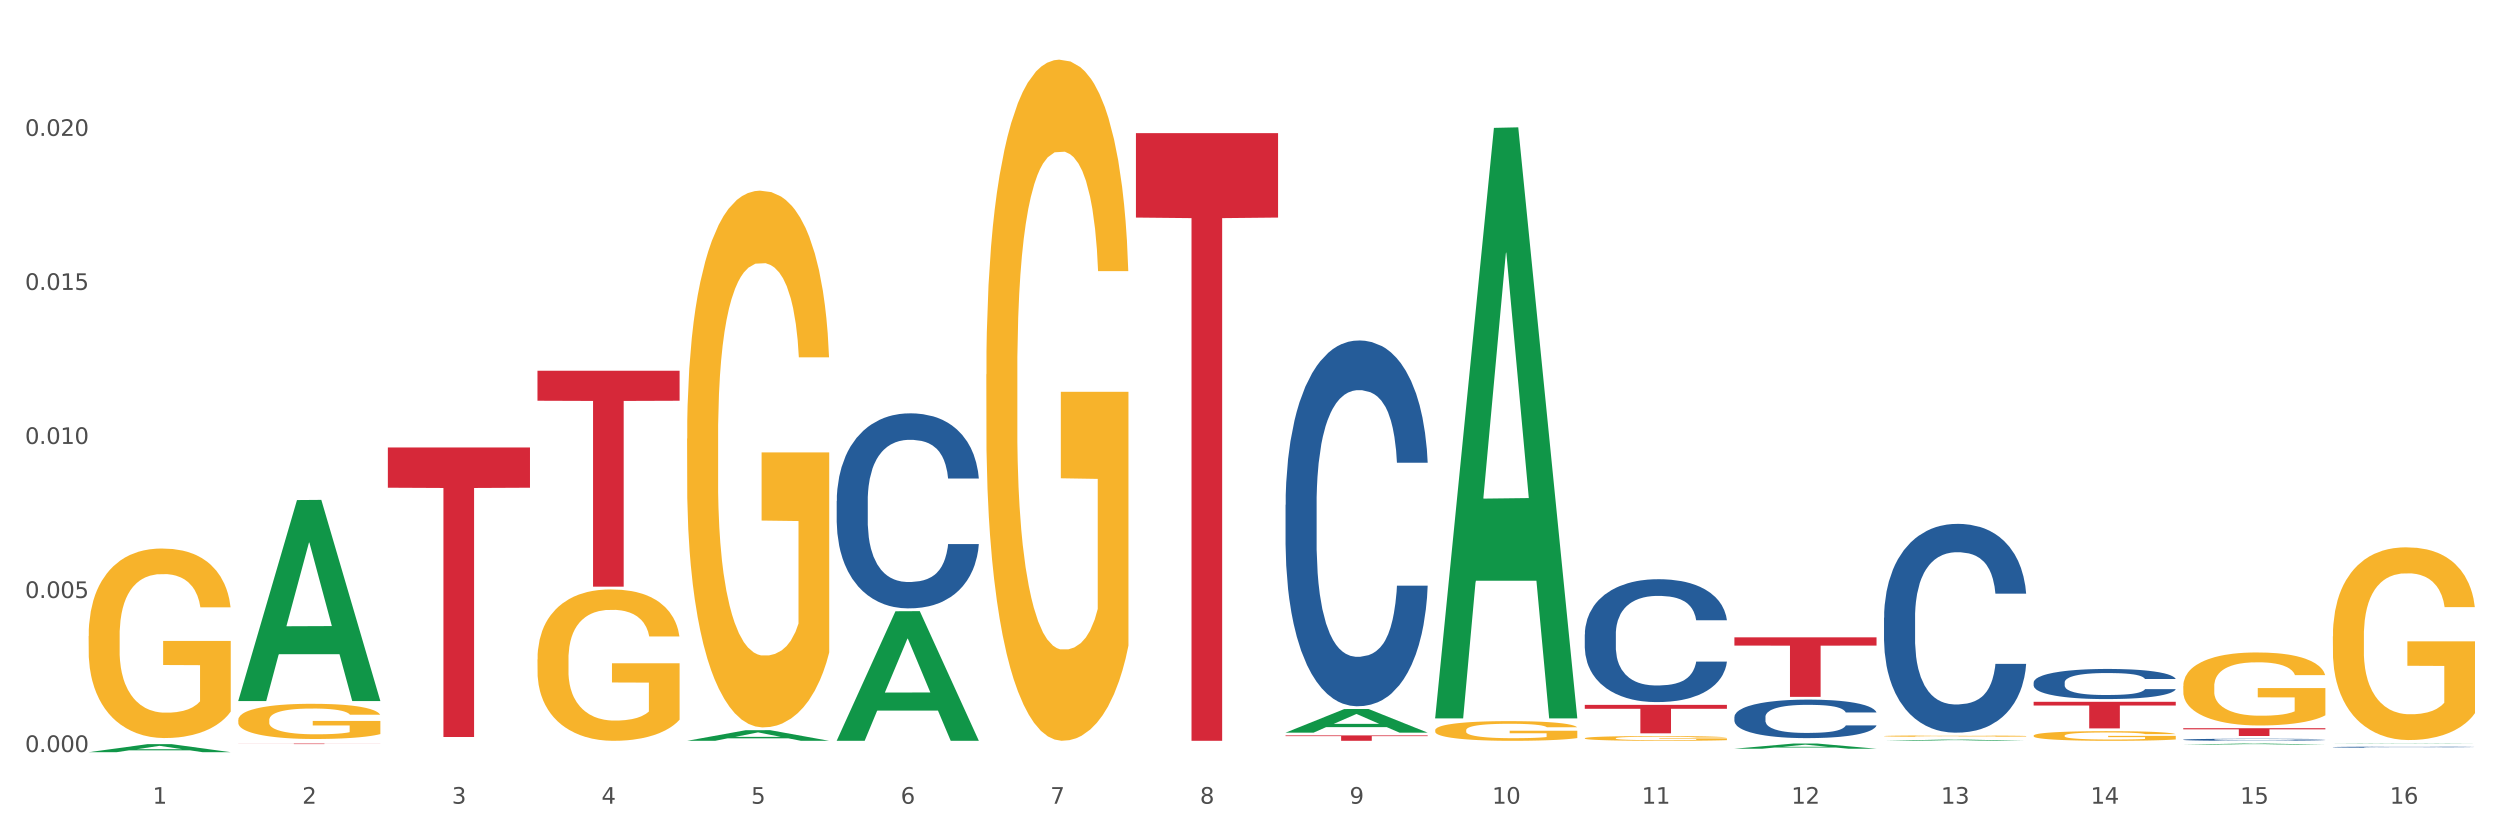 <?xml version="1.0" encoding="utf-8" standalone="no"?>
<!DOCTYPE svg PUBLIC "-//W3C//DTD SVG 1.1//EN"
  "http://www.w3.org/Graphics/SVG/1.1/DTD/svg11.dtd">
<svg xmlns:xlink="http://www.w3.org/1999/xlink" width="1080pt" height="360pt" viewBox="0 0 1080 360" xmlns="http://www.w3.org/2000/svg" version="1.1">
 <rect x="0" y="0" width="1080" height="360" fill="#333333" stroke="none"/>
 <defs>
  <style type="text/css">*{stroke-linejoin: round; stroke-linecap: butt}</style>
 </defs>
 <g id="figure_1">
  <g id="patch_1">
   <path d="M 0 360 
L 1080 360 
L 1080 0 
L 0 0 
z
" style="fill: #ffffff; stroke: #ffffff; stroke-linejoin: miter"/>
  </g>
  <g id="axes_1">
   <g id="matplotlib.axis_1">
    <g id="xtick_1">
     <g id="text_1">
      <!-- 1 -->
      <g style="fill: #4d4d4d" transform="translate(65.93 347.204) scale(0.096 -0.096)">
       <defs>
        <path id="DejaVuSans-31" d="M 794 531 
L 1825 531 
L 1825 4091 
L 703 3866 
L 703 4441 
L 1819 4666 
L 2450 4666 
L 2450 531 
L 3481 531 
L 3481 0 
L 794 0 
L 794 531 
z
" transform="scale(0.016)"/>
       </defs>
       <use xlink:href="#DejaVuSans-31"/>
      </g>
     </g>
    </g>
    <g id="xtick_2">
     <g id="text_2">
      <!-- 2 -->
      <g style="fill: #4d4d4d" transform="translate(130.565 347.204) scale(0.096 -0.096)">
       <defs>
        <path id="DejaVuSans-32" d="M 1228 531 
L 3431 531 
L 3431 0 
L 469 0 
L 469 531 
Q 828 903 1448 1529 
Q 2069 2156 2228 2338 
Q 2531 2678 2651 2914 
Q 2772 3150 2772 3378 
Q 2772 3750 2511 3984 
Q 2250 4219 1831 4219 
Q 1534 4219 1204 4116 
Q 875 4013 500 3803 
L 500 4441 
Q 881 4594 1212 4672 
Q 1544 4750 1819 4750 
Q 2544 4750 2975 4387 
Q 3406 4025 3406 3419 
Q 3406 3131 3298 2873 
Q 3191 2616 2906 2266 
Q 2828 2175 2409 1742 
Q 1991 1309 1228 531 
z
" transform="scale(0.016)"/>
       </defs>
       <use xlink:href="#DejaVuSans-32"/>
      </g>
     </g>
    </g>
    <g id="xtick_3">
     <g id="text_3">
      <!-- 3 -->
      <g style="fill: #4d4d4d" transform="translate(195.199 347.204) scale(0.096 -0.096)">
       <defs>
        <path id="DejaVuSans-33" d="M 2597 2516 
Q 3050 2419 3304 2112 
Q 3559 1806 3559 1356 
Q 3559 666 3084 287 
Q 2609 -91 1734 -91 
Q 1441 -91 1130 -33 
Q 819 25 488 141 
L 488 750 
Q 750 597 1062 519 
Q 1375 441 1716 441 
Q 2309 441 2620 675 
Q 2931 909 2931 1356 
Q 2931 1769 2642 2001 
Q 2353 2234 1838 2234 
L 1294 2234 
L 1294 2753 
L 1863 2753 
Q 2328 2753 2575 2939 
Q 2822 3125 2822 3475 
Q 2822 3834 2567 4026 
Q 2313 4219 1838 4219 
Q 1578 4219 1281 4162 
Q 984 4106 628 3988 
L 628 4550 
Q 988 4650 1302 4700 
Q 1616 4750 1894 4750 
Q 2613 4750 3031 4423 
Q 3450 4097 3450 3541 
Q 3450 3153 3228 2886 
Q 3006 2619 2597 2516 
z
" transform="scale(0.016)"/>
       </defs>
       <use xlink:href="#DejaVuSans-33"/>
      </g>
     </g>
    </g>
    <g id="xtick_4">
     <g id="text_4">
      <!-- 4 -->
      <g style="fill: #4d4d4d" transform="translate(259.833 347.204) scale(0.096 -0.096)">
       <defs>
        <path id="DejaVuSans-34" d="M 2419 4116 
L 825 1625 
L 2419 1625 
L 2419 4116 
z
M 2253 4666 
L 3047 4666 
L 3047 1625 
L 3713 1625 
L 3713 1100 
L 3047 1100 
L 3047 0 
L 2419 0 
L 2419 1100 
L 313 1100 
L 313 1709 
L 2253 4666 
z
" transform="scale(0.016)"/>
       </defs>
       <use xlink:href="#DejaVuSans-34"/>
      </g>
     </g>
    </g>
    <g id="xtick_5">
     <g id="text_5">
      <!-- 5 -->
      <g style="fill: #4d4d4d" transform="translate(324.467 347.204) scale(0.096 -0.096)">
       <defs>
        <path id="DejaVuSans-35" d="M 691 4666 
L 3169 4666 
L 3169 4134 
L 1269 4134 
L 1269 2991 
Q 1406 3038 1543 3061 
Q 1681 3084 1819 3084 
Q 2600 3084 3056 2656 
Q 3513 2228 3513 1497 
Q 3513 744 3044 326 
Q 2575 -91 1722 -91 
Q 1428 -91 1123 -41 
Q 819 9 494 109 
L 494 744 
Q 775 591 1075 516 
Q 1375 441 1709 441 
Q 2250 441 2565 725 
Q 2881 1009 2881 1497 
Q 2881 1984 2565 2268 
Q 2250 2553 1709 2553 
Q 1456 2553 1204 2497 
Q 953 2441 691 2322 
L 691 4666 
z
" transform="scale(0.016)"/>
       </defs>
       <use xlink:href="#DejaVuSans-35"/>
      </g>
     </g>
    </g>
    <g id="xtick_6">
     <g id="text_6">
      <!-- 6 -->
      <g style="fill: #4d4d4d" transform="translate(389.102 347.204) scale(0.096 -0.096)">
       <defs>
        <path id="DejaVuSans-36" d="M 2113 2584 
Q 1688 2584 1439 2293 
Q 1191 2003 1191 1497 
Q 1191 994 1439 701 
Q 1688 409 2113 409 
Q 2538 409 2786 701 
Q 3034 994 3034 1497 
Q 3034 2003 2786 2293 
Q 2538 2584 2113 2584 
z
M 3366 4563 
L 3366 3988 
Q 3128 4100 2886 4159 
Q 2644 4219 2406 4219 
Q 1781 4219 1451 3797 
Q 1122 3375 1075 2522 
Q 1259 2794 1537 2939 
Q 1816 3084 2150 3084 
Q 2853 3084 3261 2657 
Q 3669 2231 3669 1497 
Q 3669 778 3244 343 
Q 2819 -91 2113 -91 
Q 1303 -91 875 529 
Q 447 1150 447 2328 
Q 447 3434 972 4092 
Q 1497 4750 2381 4750 
Q 2619 4750 2861 4703 
Q 3103 4656 3366 4563 
z
" transform="scale(0.016)"/>
       </defs>
       <use xlink:href="#DejaVuSans-36"/>
      </g>
     </g>
    </g>
    <g id="xtick_7">
     <g id="text_7">
      <!-- 7 -->
      <g style="fill: #4d4d4d" transform="translate(453.736 347.204) scale(0.096 -0.096)">
       <defs>
        <path id="DejaVuSans-37" d="M 525 4666 
L 3525 4666 
L 3525 4397 
L 1831 0 
L 1172 0 
L 2766 4134 
L 525 4134 
L 525 4666 
z
" transform="scale(0.016)"/>
       </defs>
       <use xlink:href="#DejaVuSans-37"/>
      </g>
     </g>
    </g>
    <g id="xtick_8">
     <g id="text_8">
      <!-- 8 -->
      <g style="fill: #4d4d4d" transform="translate(518.37 347.204) scale(0.096 -0.096)">
       <defs>
        <path id="DejaVuSans-38" d="M 2034 2216 
Q 1584 2216 1326 1975 
Q 1069 1734 1069 1313 
Q 1069 891 1326 650 
Q 1584 409 2034 409 
Q 2484 409 2743 651 
Q 3003 894 3003 1313 
Q 3003 1734 2745 1975 
Q 2488 2216 2034 2216 
z
M 1403 2484 
Q 997 2584 770 2862 
Q 544 3141 544 3541 
Q 544 4100 942 4425 
Q 1341 4750 2034 4750 
Q 2731 4750 3128 4425 
Q 3525 4100 3525 3541 
Q 3525 3141 3298 2862 
Q 3072 2584 2669 2484 
Q 3125 2378 3379 2068 
Q 3634 1759 3634 1313 
Q 3634 634 3220 271 
Q 2806 -91 2034 -91 
Q 1263 -91 848 271 
Q 434 634 434 1313 
Q 434 1759 690 2068 
Q 947 2378 1403 2484 
z
M 1172 3481 
Q 1172 3119 1398 2916 
Q 1625 2713 2034 2713 
Q 2441 2713 2670 2916 
Q 2900 3119 2900 3481 
Q 2900 3844 2670 4047 
Q 2441 4250 2034 4250 
Q 1625 4250 1398 4047 
Q 1172 3844 1172 3481 
z
" transform="scale(0.016)"/>
       </defs>
       <use xlink:href="#DejaVuSans-38"/>
      </g>
     </g>
    </g>
    <g id="xtick_9">
     <g id="text_9">
      <!-- 9 -->
      <g style="fill: #4d4d4d" transform="translate(583.005 347.204) scale(0.096 -0.096)">
       <defs>
        <path id="DejaVuSans-39" d="M 703 97 
L 703 672 
Q 941 559 1184 500 
Q 1428 441 1663 441 
Q 2288 441 2617 861 
Q 2947 1281 2994 2138 
Q 2813 1869 2534 1725 
Q 2256 1581 1919 1581 
Q 1219 1581 811 2004 
Q 403 2428 403 3163 
Q 403 3881 828 4315 
Q 1253 4750 1959 4750 
Q 2769 4750 3195 4129 
Q 3622 3509 3622 2328 
Q 3622 1225 3098 567 
Q 2575 -91 1691 -91 
Q 1453 -91 1209 -44 
Q 966 3 703 97 
z
M 1959 2075 
Q 2384 2075 2632 2365 
Q 2881 2656 2881 3163 
Q 2881 3666 2632 3958 
Q 2384 4250 1959 4250 
Q 1534 4250 1286 3958 
Q 1038 3666 1038 3163 
Q 1038 2656 1286 2365 
Q 1534 2075 1959 2075 
z
" transform="scale(0.016)"/>
       </defs>
       <use xlink:href="#DejaVuSans-39"/>
      </g>
     </g>
    </g>
    <g id="xtick_10">
     <g id="text_10">
      <!-- 10 -->
      <g style="fill: #4d4d4d" transform="translate(644.585 347.204) scale(0.096 -0.096)">
       <defs>
        <path id="DejaVuSans-30" d="M 2034 4250 
Q 1547 4250 1301 3770 
Q 1056 3291 1056 2328 
Q 1056 1369 1301 889 
Q 1547 409 2034 409 
Q 2525 409 2770 889 
Q 3016 1369 3016 2328 
Q 3016 3291 2770 3770 
Q 2525 4250 2034 4250 
z
M 2034 4750 
Q 2819 4750 3233 4129 
Q 3647 3509 3647 2328 
Q 3647 1150 3233 529 
Q 2819 -91 2034 -91 
Q 1250 -91 836 529 
Q 422 1150 422 2328 
Q 422 3509 836 4129 
Q 1250 4750 2034 4750 
z
" transform="scale(0.016)"/>
       </defs>
       <use xlink:href="#DejaVuSans-31"/>
       <use xlink:href="#DejaVuSans-30" transform="translate(63.623 0)"/>
      </g>
     </g>
    </g>
    <g id="xtick_11">
     <g id="text_11">
      <!-- 11 -->
      <g style="fill: #4d4d4d" transform="translate(709.219 347.204) scale(0.096 -0.096)">
       <use xlink:href="#DejaVuSans-31"/>
       <use xlink:href="#DejaVuSans-31" transform="translate(63.623 0)"/>
      </g>
     </g>
    </g>
    <g id="xtick_12">
     <g id="text_12">
      <!-- 12 -->
      <g style="fill: #4d4d4d" transform="translate(773.854 347.204) scale(0.096 -0.096)">
       <use xlink:href="#DejaVuSans-31"/>
       <use xlink:href="#DejaVuSans-32" transform="translate(63.623 0)"/>
      </g>
     </g>
    </g>
    <g id="xtick_13">
     <g id="text_13">
      <!-- 13 -->
      <g style="fill: #4d4d4d" transform="translate(838.488 347.204) scale(0.096 -0.096)">
       <use xlink:href="#DejaVuSans-31"/>
       <use xlink:href="#DejaVuSans-33" transform="translate(63.623 0)"/>
      </g>
     </g>
    </g>
    <g id="xtick_14">
     <g id="text_14">
      <!-- 14 -->
      <g style="fill: #4d4d4d" transform="translate(903.122 347.204) scale(0.096 -0.096)">
       <use xlink:href="#DejaVuSans-31"/>
       <use xlink:href="#DejaVuSans-34" transform="translate(63.623 0)"/>
      </g>
     </g>
    </g>
    <g id="xtick_15">
     <g id="text_15">
      <!-- 15 -->
      <g style="fill: #4d4d4d" transform="translate(967.756 347.204) scale(0.096 -0.096)">
       <use xlink:href="#DejaVuSans-31"/>
       <use xlink:href="#DejaVuSans-35" transform="translate(63.623 0)"/>
      </g>
     </g>
    </g>
    <g id="xtick_16">
     <g id="text_16">
      <!-- 16 -->
      <g style="fill: #4d4d4d" transform="translate(1032.391 347.204) scale(0.096 -0.096)">
       <use xlink:href="#DejaVuSans-31"/>
       <use xlink:href="#DejaVuSans-36" transform="translate(63.623 0)"/>
      </g>
     </g>
    </g>
    <g id="xtick_17"/>
    <g id="xtick_18"/>
    <g id="xtick_19"/>
    <g id="xtick_20"/>
    <g id="xtick_21"/>
    <g id="xtick_22"/>
    <g id="xtick_23"/>
    <g id="xtick_24"/>
    <g id="xtick_25"/>
    <g id="xtick_26"/>
    <g id="xtick_27"/>
    <g id="xtick_28"/>
    <g id="xtick_29"/>
    <g id="xtick_30"/>
    <g id="xtick_31"/>
   </g>
   <g id="matplotlib.axis_2">
    <g id="ytick_1">
     <g id="text_17">
      <!-- 0.000 -->
      <g style="fill: #4d4d4d" transform="translate(10.8 324.866) scale(0.096 -0.096)">
       <defs>
        <path id="DejaVuSans-2e" d="M 684 794 
L 1344 794 
L 1344 0 
L 684 0 
L 684 794 
z
" transform="scale(0.016)"/>
       </defs>
       <use xlink:href="#DejaVuSans-30"/>
       <use xlink:href="#DejaVuSans-2e" transform="translate(63.623 0)"/>
       <use xlink:href="#DejaVuSans-30" transform="translate(95.41 0)"/>
       <use xlink:href="#DejaVuSans-30" transform="translate(159.033 0)"/>
       <use xlink:href="#DejaVuSans-30" transform="translate(222.656 0)"/>
      </g>
     </g>
    </g>
    <g id="ytick_2">
     <g id="text_18">
      <!-- 0.005 -->
      <g style="fill: #4d4d4d" transform="translate(10.8 258.324) scale(0.096 -0.096)">
       <use xlink:href="#DejaVuSans-30"/>
       <use xlink:href="#DejaVuSans-2e" transform="translate(63.623 0)"/>
       <use xlink:href="#DejaVuSans-30" transform="translate(95.41 0)"/>
       <use xlink:href="#DejaVuSans-30" transform="translate(159.033 0)"/>
       <use xlink:href="#DejaVuSans-35" transform="translate(222.656 0)"/>
      </g>
     </g>
    </g>
    <g id="ytick_3">
     <g id="text_19">
      <!-- 0.010 -->
      <g style="fill: #4d4d4d" transform="translate(10.8 191.782) scale(0.096 -0.096)">
       <use xlink:href="#DejaVuSans-30"/>
       <use xlink:href="#DejaVuSans-2e" transform="translate(63.623 0)"/>
       <use xlink:href="#DejaVuSans-30" transform="translate(95.41 0)"/>
       <use xlink:href="#DejaVuSans-31" transform="translate(159.033 0)"/>
       <use xlink:href="#DejaVuSans-30" transform="translate(222.656 0)"/>
      </g>
     </g>
    </g>
    <g id="ytick_4">
     <g id="text_20">
      <!-- 0.015 -->
      <g style="fill: #4d4d4d" transform="translate(10.8 125.24) scale(0.096 -0.096)">
       <use xlink:href="#DejaVuSans-30"/>
       <use xlink:href="#DejaVuSans-2e" transform="translate(63.623 0)"/>
       <use xlink:href="#DejaVuSans-30" transform="translate(95.41 0)"/>
       <use xlink:href="#DejaVuSans-31" transform="translate(159.033 0)"/>
       <use xlink:href="#DejaVuSans-35" transform="translate(222.656 0)"/>
      </g>
     </g>
    </g>
    <g id="ytick_5">
     <g id="text_21">
      <!-- 0.020 -->
      <g style="fill: #4d4d4d" transform="translate(10.8 58.698) scale(0.096 -0.096)">
       <use xlink:href="#DejaVuSans-30"/>
       <use xlink:href="#DejaVuSans-2e" transform="translate(63.623 0)"/>
       <use xlink:href="#DejaVuSans-30" transform="translate(95.41 0)"/>
       <use xlink:href="#DejaVuSans-32" transform="translate(159.033 0)"/>
       <use xlink:href="#DejaVuSans-30" transform="translate(222.656 0)"/>
      </g>
     </g>
    </g>
    <g id="ytick_6"/>
    <g id="ytick_7"/>
    <g id="ytick_8"/>
    <g id="ytick_9"/>
    <g id="ytick_10"/>
   </g>
   <g id="PolyCollection_1">
    <path d="M 38.283 324.943 
L 38.346 324.94 
L 63.667 321.478 
L 74.175 321.475 
L 99.686 324.95 
L 87.532 324.95 
L 82.024 324.14 
L 55.881 324.14 
L 55.691 324.153 
L 50.374 324.95 
L 38.283 324.95 
L 38.283 324.943 
L 59.173 323.658 
L 78.733 323.654 
L 69.048 322.216 
L 68.921 322.209 
L 68.794 322.219 
L 59.109 323.654 
L 59.173 323.658 
L 38.283 324.943 
z
" clip-path="url(#p46505c8418)" style="fill: #109648"/>
    <path d="M 749.26 275.323 
L 810.663 275.323 
L 810.663 278.898 
L 786.509 278.922 
L 786.509 301.05 
L 773.268 301.05 
L 773.268 278.922 
L 749.26 278.898 
L 749.26 275.347 
L 749.26 275.323 
z
" clip-path="url(#p46505c8418)" style="fill: #d62839"/>
    <path d="M 684.626 304.489 
L 746.029 304.489 
L 746.029 306.198 
L 721.875 306.209 
L 721.875 316.788 
L 708.634 316.788 
L 708.634 306.209 
L 684.626 306.198 
L 684.626 304.5 
L 684.626 304.489 
z
" clip-path="url(#p46505c8418)" style="fill: #d62839"/>
    <path d="M 555.357 317.695 
L 616.76 317.695 
L 616.76 318.021 
L 592.606 318.023 
L 592.606 320.037 
L 579.365 320.037 
L 579.365 318.023 
L 555.357 318.021 
L 555.357 317.698 
L 555.357 317.695 
z
" clip-path="url(#p46505c8418)" style="fill: #d62839"/>
    <path d="M 490.723 57.503 
L 552.126 57.503 
L 552.126 93.987 
L 527.972 94.233 
L 527.972 320.037 
L 514.731 320.037 
L 514.731 94.233 
L 490.723 93.987 
L 490.723 57.75 
L 490.723 57.503 
z
" clip-path="url(#p46505c8418)" style="fill: #d62839"/>
    <path d="M 232.186 160.156 
L 293.588 160.156 
L 293.588 173.121 
L 269.435 173.208 
L 269.435 253.448 
L 256.194 253.448 
L 256.194 173.208 
L 232.186 173.121 
L 232.186 160.244 
L 232.186 160.156 
z
" clip-path="url(#p46505c8418)" style="fill: #d62839"/>
    <path d="M 102.917 311.068 
L 102.99 311.055 
L 102.99 310.555 
L 103.135 310.124 
L 103.86 309.082 
L 104.947 308.221 
L 105.745 307.763 
L 106.542 307.388 
L 107.484 307.013 
L 108.644 306.624 
L 110.747 306.055 
L 112.052 305.763 
L 113.646 305.457 
L 116.546 305.013 
L 118.649 304.763 
L 120.823 304.555 
L 124.376 304.305 
L 126.695 304.194 
L 129.16 304.11 
L 132.132 304.055 
L 134.38 304.041 
L 139.309 304.082 
L 143.514 304.207 
L 145.544 304.305 
L 148.154 304.471 
L 149.531 304.582 
L 151.778 304.805 
L 154.098 305.096 
L 155.693 305.346 
L 158.085 305.819 
L 159.898 306.291 
L 161.565 306.874 
L 162.435 307.277 
L 163.087 307.652 
L 163.667 308.082 
L 164.247 308.763 
L 151.198 308.763 
L 150.691 308.277 
L 149.894 307.819 
L 148.734 307.374 
L 147.719 307.096 
L 145.979 306.749 
L 144.384 306.527 
L 142.717 306.36 
L 140.687 306.221 
L 139.092 306.152 
L 136.845 306.096 
L 132.422 306.11 
L 129.45 306.221 
L 127.42 306.36 
L 126.115 306.485 
L 124.956 306.624 
L 123.651 306.819 
L 122.128 307.11 
L 121.041 307.374 
L 119.953 307.707 
L 119.083 308.041 
L 118.286 308.43 
L 117.634 308.846 
L 117.126 309.277 
L 116.691 309.805 
L 116.329 310.68 
L 116.329 312.582 
L 116.474 313.013 
L 116.836 313.582 
L 117.271 314.013 
L 117.996 314.527 
L 118.649 314.874 
L 119.881 315.374 
L 121.258 315.791 
L 122.346 316.055 
L 123.433 316.277 
L 125.318 316.582 
L 127.42 316.832 
L 129.233 316.985 
L 131.697 317.124 
L 133.365 317.18 
L 134.815 317.207 
L 138.367 317.207 
L 140.904 317.166 
L 143.732 317.068 
L 145.906 316.943 
L 147.719 316.791 
L 149.749 316.541 
L 151.053 316.305 
L 151.053 313.402 
L 135.105 313.388 
L 135.105 311.457 
L 164.32 311.457 
L 164.32 317.124 
L 163.087 317.416 
L 161.71 317.679 
L 160.26 317.916 
L 158.085 318.207 
L 155.476 318.485 
L 153.156 318.679 
L 150.691 318.846 
L 147.791 318.999 
L 144.022 319.138 
L 141.702 319.193 
L 138.802 319.235 
L 135.395 319.249 
L 132.422 319.221 
L 129.523 319.152 
L 126.478 319.027 
L 123.506 318.846 
L 121.258 318.666 
L 119.011 318.443 
L 116.619 318.152 
L 114.734 317.874 
L 113.284 317.624 
L 111.689 317.305 
L 109.949 316.888 
L 108.644 316.513 
L 107.484 316.124 
L 106.252 315.624 
L 105.382 315.193 
L 104.512 314.652 
L 104.005 314.249 
L 103.425 313.624 
L 102.99 312.749 
L 102.917 311.068 
z
" clip-path="url(#p46505c8418)" style="fill: #f7b32b"/>
    <path d="M 102.917 321.219 
L 164.32 321.219 
L 164.32 321.251 
L 140.166 321.251 
L 140.166 321.449 
L 126.925 321.449 
L 126.925 321.251 
L 102.917 321.251 
L 102.917 321.219 
L 102.917 321.219 
z
" clip-path="url(#p46505c8418)" style="fill: #d62839"/>
    <path d="M 38.283 320.022 
L 99.686 320.022 
L 99.686 320.025 
L 75.532 320.025 
L 75.532 320.037 
L 62.291 320.037 
L 62.291 320.025 
L 38.283 320.025 
L 38.283 320.022 
L 38.283 320.022 
z
" clip-path="url(#p46505c8418)" style="fill: #d62839"/>
    <path d="M 361.454 216.419 
L 361.527 216.342 
L 361.527 214.188 
L 361.745 211.263 
L 362.543 205.876 
L 363.559 201.797 
L 365.301 197.026 
L 366.245 195.025 
L 367.479 192.793 
L 370.019 189.176 
L 372.922 186.097 
L 374.954 184.404 
L 376.479 183.327 
L 379.89 181.403 
L 381.849 180.556 
L 383.882 179.864 
L 385.624 179.402 
L 388.527 178.863 
L 390.849 178.632 
L 393.535 178.555 
L 395.785 178.632 
L 398.761 178.94 
L 403.115 179.864 
L 404.785 180.402 
L 407.035 181.326 
L 409.357 182.557 
L 411.244 183.789 
L 413.422 185.559 
L 415.672 187.867 
L 417.849 190.792 
L 419.373 193.485 
L 420.607 196.333 
L 421.696 199.796 
L 422.494 203.567 
L 422.857 206.722 
L 409.575 206.722 
L 409.212 203.875 
L 408.486 200.797 
L 407.76 198.719 
L 406.962 197.026 
L 405.728 195.102 
L 404.64 193.87 
L 402.825 192.408 
L 401.156 191.484 
L 399.777 190.946 
L 398.107 190.484 
L 394.551 190.022 
L 392.011 190.022 
L 390.414 190.176 
L 388.454 190.561 
L 386.785 191.1 
L 384.825 192.023 
L 383.301 193.024 
L 381.777 194.332 
L 380.906 195.255 
L 379.599 196.949 
L 378.728 198.334 
L 377.567 200.72 
L 376.914 202.413 
L 375.753 206.799 
L 375.245 210.032 
L 375.027 212.264 
L 374.882 214.726 
L 374.882 226.732 
L 375.317 232.119 
L 375.68 234.428 
L 376.261 237.045 
L 377.349 240.431 
L 378.946 243.74 
L 380.616 246.126 
L 381.995 247.588 
L 383.301 248.665 
L 384.607 249.512 
L 386.204 250.282 
L 387.511 250.743 
L 389.47 251.205 
L 391.793 251.436 
L 393.607 251.436 
L 397.309 251.051 
L 398.978 250.666 
L 400.575 250.128 
L 402.317 249.281 
L 403.696 248.358 
L 404.494 247.665 
L 405.801 246.203 
L 406.817 244.664 
L 407.688 242.893 
L 408.268 241.354 
L 408.922 239.045 
L 409.43 236.429 
L 409.575 235.044 
L 422.857 235.044 
L 422.567 237.814 
L 422.059 240.508 
L 421.043 244.125 
L 420.244 246.203 
L 419.01 248.742 
L 417.704 250.897 
L 415.889 253.283 
L 414.22 255.053 
L 412.478 256.592 
L 410.591 257.978 
L 407.18 259.901 
L 405.946 260.44 
L 403.333 261.364 
L 401.301 261.902 
L 398.325 262.441 
L 395.277 262.749 
L 392.083 262.826 
L 389.253 262.672 
L 386.132 262.21 
L 384.172 261.749 
L 381.995 261.056 
L 379.454 259.978 
L 377.059 258.67 
L 374.809 257.131 
L 372.704 255.361 
L 370.745 253.36 
L 368.204 250.051 
L 366.317 246.818 
L 364.938 243.817 
L 363.995 241.277 
L 363.051 238.045 
L 362.543 235.813 
L 361.745 230.426 
L 361.454 225.424 
L 361.454 216.419 
z
" clip-path="url(#p46505c8418)" style="fill: #255c99"/>
    <path d="M 555.357 218.083 
L 555.43 217.939 
L 555.43 213.898 
L 555.648 208.414 
L 556.446 198.311 
L 557.462 190.661 
L 559.204 181.713 
L 560.148 177.961 
L 561.381 173.775 
L 563.922 166.992 
L 566.825 161.219 
L 568.857 158.043 
L 570.381 156.023 
L 573.793 152.415 
L 575.752 150.827 
L 577.785 149.528 
L 579.526 148.662 
L 582.43 147.652 
L 584.752 147.219 
L 587.438 147.075 
L 589.688 147.219 
L 592.663 147.796 
L 597.018 149.528 
L 598.688 150.538 
L 600.938 152.27 
L 603.26 154.58 
L 605.147 156.889 
L 607.325 160.208 
L 609.575 164.538 
L 611.752 170.023 
L 613.276 175.074 
L 614.51 180.414 
L 615.599 186.909 
L 616.397 193.981 
L 616.76 199.898 
L 603.478 199.898 
L 603.115 194.558 
L 602.389 188.785 
L 601.663 184.888 
L 600.865 181.713 
L 599.631 178.105 
L 598.542 175.796 
L 596.728 173.053 
L 595.059 171.322 
L 593.68 170.311 
L 592.01 169.445 
L 588.454 168.579 
L 585.913 168.579 
L 584.317 168.868 
L 582.357 169.59 
L 580.688 170.6 
L 578.728 172.332 
L 577.204 174.208 
L 575.68 176.662 
L 574.809 178.394 
L 573.502 181.569 
L 572.631 184.167 
L 571.47 188.641 
L 570.817 191.816 
L 569.656 200.043 
L 569.148 206.104 
L 568.93 210.29 
L 568.785 214.908 
L 568.785 237.423 
L 569.22 247.526 
L 569.583 251.856 
L 570.164 256.763 
L 571.252 263.113 
L 572.849 269.319 
L 574.518 273.794 
L 575.897 276.536 
L 577.204 278.556 
L 578.51 280.144 
L 580.107 281.587 
L 581.414 282.453 
L 583.373 283.319 
L 585.696 283.752 
L 587.51 283.752 
L 591.212 283.03 
L 592.881 282.309 
L 594.478 281.299 
L 596.22 279.711 
L 597.599 277.979 
L 598.397 276.68 
L 599.704 273.938 
L 600.72 271.051 
L 601.591 267.732 
L 602.171 264.845 
L 602.825 260.516 
L 603.333 255.608 
L 603.478 253.011 
L 616.76 253.011 
L 616.47 258.206 
L 615.962 263.258 
L 614.945 270.041 
L 614.147 273.938 
L 612.913 278.701 
L 611.607 282.742 
L 609.792 287.216 
L 608.123 290.535 
L 606.381 293.422 
L 604.494 296.02 
L 601.083 299.628 
L 599.849 300.638 
L 597.236 302.37 
L 595.204 303.381 
L 592.228 304.391 
L 589.18 304.968 
L 585.986 305.113 
L 583.155 304.824 
L 580.035 303.958 
L 578.075 303.092 
L 575.897 301.793 
L 573.357 299.772 
L 570.962 297.319 
L 568.712 294.432 
L 566.607 291.113 
L 564.648 287.36 
L 562.107 281.154 
L 560.22 275.093 
L 558.841 269.464 
L 557.898 264.701 
L 556.954 258.639 
L 556.446 254.454 
L 555.648 244.351 
L 555.357 234.97 
L 555.357 218.083 
z
" clip-path="url(#p46505c8418)" style="fill: #255c99"/>
    <path d="M 684.626 274.069 
L 684.699 274.021 
L 684.699 272.663 
L 684.916 270.821 
L 685.715 267.427 
L 686.731 264.857 
L 688.473 261.851 
L 689.416 260.59 
L 690.65 259.184 
L 693.19 256.905 
L 696.094 254.966 
L 698.126 253.899 
L 699.65 253.22 
L 703.061 252.008 
L 705.021 251.474 
L 707.053 251.038 
L 708.795 250.747 
L 711.698 250.408 
L 714.021 250.262 
L 716.706 250.214 
L 718.956 250.262 
L 721.932 250.456 
L 726.287 251.038 
L 727.956 251.378 
L 730.206 251.959 
L 732.529 252.735 
L 734.416 253.511 
L 736.593 254.626 
L 738.843 256.081 
L 741.021 257.923 
L 742.545 259.62 
L 743.779 261.414 
L 744.867 263.596 
L 745.666 265.972 
L 746.029 267.96 
L 732.746 267.96 
L 732.384 266.166 
L 731.658 264.226 
L 730.932 262.917 
L 730.134 261.851 
L 728.9 260.638 
L 727.811 259.863 
L 725.996 258.941 
L 724.327 258.36 
L 722.948 258.02 
L 721.279 257.729 
L 717.722 257.438 
L 715.182 257.438 
L 713.585 257.535 
L 711.626 257.778 
L 709.956 258.117 
L 707.997 258.699 
L 706.472 259.329 
L 704.948 260.154 
L 704.077 260.735 
L 702.771 261.802 
L 701.9 262.675 
L 700.739 264.178 
L 700.085 265.245 
L 698.924 268.008 
L 698.416 270.045 
L 698.198 271.451 
L 698.053 273.003 
L 698.053 280.567 
L 698.489 283.961 
L 698.852 285.415 
L 699.432 287.064 
L 700.521 289.197 
L 702.118 291.282 
L 703.787 292.785 
L 705.166 293.706 
L 706.472 294.385 
L 707.779 294.919 
L 709.376 295.403 
L 710.682 295.694 
L 712.642 295.985 
L 714.964 296.131 
L 716.779 296.131 
L 720.48 295.888 
L 722.15 295.646 
L 723.747 295.306 
L 725.488 294.773 
L 726.867 294.191 
L 727.666 293.755 
L 728.972 292.834 
L 729.988 291.864 
L 730.859 290.749 
L 731.44 289.779 
L 732.093 288.324 
L 732.601 286.676 
L 732.746 285.803 
L 746.029 285.803 
L 745.738 287.549 
L 745.23 289.246 
L 744.214 291.525 
L 743.416 292.834 
L 742.182 294.434 
L 740.875 295.791 
L 739.061 297.294 
L 737.392 298.41 
L 735.65 299.379 
L 733.763 300.252 
L 730.351 301.464 
L 729.117 301.804 
L 726.505 302.386 
L 724.472 302.725 
L 721.497 303.064 
L 718.448 303.258 
L 715.255 303.307 
L 712.424 303.21 
L 709.303 302.919 
L 707.343 302.628 
L 705.166 302.192 
L 702.626 301.513 
L 700.231 300.688 
L 697.981 299.719 
L 695.876 298.604 
L 693.916 297.343 
L 691.376 295.258 
L 689.489 293.222 
L 688.11 291.331 
L 687.166 289.731 
L 686.223 287.694 
L 685.715 286.288 
L 684.916 282.894 
L 684.626 279.742 
L 684.626 274.069 
z
" clip-path="url(#p46505c8418)" style="fill: #255c99"/>
    <path d="M 749.26 309.707 
L 749.333 309.692 
L 749.333 309.267 
L 749.551 308.689 
L 750.349 307.626 
L 751.365 306.82 
L 753.107 305.878 
L 754.051 305.483 
L 755.284 305.042 
L 757.825 304.328 
L 760.728 303.72 
L 762.76 303.386 
L 764.284 303.173 
L 767.696 302.794 
L 769.655 302.626 
L 771.687 302.49 
L 773.429 302.399 
L 776.333 302.292 
L 778.655 302.247 
L 781.341 302.231 
L 783.591 302.247 
L 786.566 302.307 
L 790.921 302.49 
L 792.59 302.596 
L 794.84 302.778 
L 797.163 303.022 
L 799.05 303.265 
L 801.227 303.614 
L 803.477 304.07 
L 805.655 304.647 
L 807.179 305.179 
L 808.413 305.741 
L 809.502 306.425 
L 810.3 307.17 
L 810.663 307.793 
L 797.381 307.793 
L 797.018 307.23 
L 796.292 306.623 
L 795.566 306.212 
L 794.768 305.878 
L 793.534 305.498 
L 792.445 305.255 
L 790.631 304.966 
L 788.961 304.784 
L 787.582 304.678 
L 785.913 304.587 
L 782.357 304.495 
L 779.816 304.495 
L 778.22 304.526 
L 776.26 304.602 
L 774.591 304.708 
L 772.631 304.89 
L 771.107 305.088 
L 769.583 305.346 
L 768.712 305.529 
L 767.405 305.863 
L 766.534 306.136 
L 765.373 306.607 
L 764.72 306.942 
L 763.558 307.808 
L 763.05 308.446 
L 762.833 308.887 
L 762.688 309.373 
L 762.688 311.743 
L 763.123 312.807 
L 763.486 313.263 
L 764.067 313.779 
L 765.155 314.448 
L 766.752 315.101 
L 768.421 315.572 
L 769.8 315.861 
L 771.107 316.074 
L 772.413 316.241 
L 774.01 316.393 
L 775.316 316.484 
L 777.276 316.575 
L 779.599 316.621 
L 781.413 316.621 
L 785.115 316.545 
L 786.784 316.469 
L 788.381 316.363 
L 790.123 316.195 
L 791.502 316.013 
L 792.3 315.876 
L 793.607 315.588 
L 794.623 315.284 
L 795.494 314.934 
L 796.074 314.63 
L 796.727 314.175 
L 797.236 313.658 
L 797.381 313.384 
L 810.663 313.384 
L 810.373 313.931 
L 809.864 314.463 
L 808.848 315.177 
L 808.05 315.588 
L 806.816 316.089 
L 805.51 316.515 
L 803.695 316.986 
L 802.026 317.335 
L 800.284 317.639 
L 798.397 317.912 
L 794.986 318.292 
L 793.752 318.399 
L 791.139 318.581 
L 789.107 318.687 
L 786.131 318.794 
L 783.082 318.855 
L 779.889 318.87 
L 777.058 318.839 
L 773.937 318.748 
L 771.978 318.657 
L 769.8 318.52 
L 767.26 318.308 
L 764.865 318.049 
L 762.615 317.745 
L 760.51 317.396 
L 758.55 317.001 
L 756.01 316.347 
L 754.123 315.709 
L 752.744 315.117 
L 751.801 314.615 
L 750.857 313.977 
L 750.349 313.536 
L 749.551 312.473 
L 749.26 311.485 
L 749.26 309.707 
z
" clip-path="url(#p46505c8418)" style="fill: #255c99"/>
    <path d="M 813.895 266.841 
L 813.967 266.759 
L 813.967 264.452 
L 814.185 261.321 
L 814.983 255.554 
L 815.999 251.187 
L 817.741 246.078 
L 818.685 243.936 
L 819.919 241.547 
L 822.459 237.674 
L 825.362 234.379 
L 827.394 232.566 
L 828.919 231.413 
L 832.33 229.353 
L 834.289 228.447 
L 836.322 227.705 
L 838.064 227.211 
L 840.967 226.634 
L 843.289 226.387 
L 845.975 226.304 
L 848.225 226.387 
L 851.201 226.716 
L 855.555 227.705 
L 857.225 228.282 
L 859.475 229.271 
L 861.797 230.589 
L 863.684 231.907 
L 865.862 233.802 
L 868.112 236.274 
L 870.289 239.405 
L 871.813 242.288 
L 873.047 245.337 
L 874.136 249.045 
L 874.934 253.082 
L 875.297 256.46 
L 862.015 256.46 
L 861.652 253.411 
L 860.926 250.116 
L 860.201 247.891 
L 859.402 246.078 
L 858.168 244.019 
L 857.08 242.7 
L 855.265 241.135 
L 853.596 240.146 
L 852.217 239.569 
L 850.547 239.075 
L 846.991 238.581 
L 844.451 238.581 
L 842.854 238.746 
L 840.894 239.158 
L 839.225 239.734 
L 837.265 240.723 
L 835.741 241.794 
L 834.217 243.195 
L 833.346 244.183 
L 832.04 245.996 
L 831.169 247.479 
L 830.007 250.033 
L 829.354 251.846 
L 828.193 256.542 
L 827.685 260.003 
L 827.467 262.392 
L 827.322 265.029 
L 827.322 277.882 
L 827.757 283.649 
L 828.12 286.121 
L 828.701 288.922 
L 829.79 292.547 
L 831.386 296.09 
L 833.056 298.644 
L 834.435 300.21 
L 835.741 301.363 
L 837.048 302.27 
L 838.644 303.094 
L 839.951 303.588 
L 841.91 304.082 
L 844.233 304.33 
L 846.047 304.33 
L 849.749 303.918 
L 851.418 303.506 
L 853.015 302.929 
L 854.757 302.023 
L 856.136 301.034 
L 856.934 300.292 
L 858.241 298.727 
L 859.257 297.079 
L 860.128 295.184 
L 860.709 293.536 
L 861.362 291.064 
L 861.87 288.263 
L 862.015 286.78 
L 875.297 286.78 
L 875.007 289.746 
L 874.499 292.63 
L 873.483 296.502 
L 872.684 298.727 
L 871.45 301.446 
L 870.144 303.753 
L 868.329 306.307 
L 866.66 308.202 
L 864.918 309.85 
L 863.031 311.333 
L 859.62 313.393 
L 858.386 313.969 
L 855.773 314.958 
L 853.741 315.535 
L 850.765 316.112 
L 847.717 316.441 
L 844.523 316.524 
L 841.693 316.359 
L 838.572 315.864 
L 836.612 315.37 
L 834.435 314.628 
L 831.894 313.475 
L 829.499 312.074 
L 827.249 310.427 
L 825.144 308.531 
L 823.185 306.389 
L 820.644 302.846 
L 818.757 299.386 
L 817.378 296.173 
L 816.435 293.454 
L 815.491 289.993 
L 814.983 287.604 
L 814.185 281.837 
L 813.895 276.481 
L 813.895 266.841 
z
" clip-path="url(#p46505c8418)" style="fill: #255c99"/>
    <path d="M 878.529 294.834 
L 878.601 294.822 
L 878.601 294.489 
L 878.819 294.038 
L 879.618 293.205 
L 880.634 292.575 
L 882.376 291.838 
L 883.319 291.529 
L 884.553 291.184 
L 887.093 290.626 
L 889.996 290.15 
L 892.029 289.889 
L 893.553 289.722 
L 896.964 289.425 
L 898.924 289.294 
L 900.956 289.187 
L 902.698 289.116 
L 905.601 289.033 
L 907.924 288.997 
L 910.609 288.985 
L 912.859 288.997 
L 915.835 289.045 
L 920.19 289.187 
L 921.859 289.27 
L 924.109 289.413 
L 926.432 289.603 
L 928.319 289.793 
L 930.496 290.067 
L 932.746 290.424 
L 934.923 290.875 
L 936.448 291.291 
L 937.681 291.731 
L 938.77 292.266 
L 939.569 292.849 
L 939.931 293.336 
L 926.649 293.336 
L 926.286 292.896 
L 925.561 292.421 
L 924.835 292.1 
L 924.036 291.838 
L 922.803 291.541 
L 921.714 291.351 
L 919.899 291.125 
L 918.23 290.982 
L 916.851 290.899 
L 915.182 290.828 
L 911.625 290.756 
L 909.085 290.756 
L 907.488 290.78 
L 905.529 290.84 
L 903.859 290.923 
L 901.9 291.066 
L 900.375 291.22 
L 898.851 291.422 
L 897.98 291.565 
L 896.674 291.826 
L 895.803 292.04 
L 894.642 292.409 
L 893.988 292.67 
L 892.827 293.348 
L 892.319 293.847 
L 892.101 294.192 
L 891.956 294.573 
L 891.956 296.427 
L 892.392 297.259 
L 892.754 297.616 
L 893.335 298.02 
L 894.424 298.543 
L 896.021 299.055 
L 897.69 299.423 
L 899.069 299.649 
L 900.375 299.815 
L 901.682 299.946 
L 903.279 300.065 
L 904.585 300.136 
L 906.545 300.208 
L 908.867 300.243 
L 910.682 300.243 
L 914.383 300.184 
L 916.053 300.124 
L 917.649 300.041 
L 919.391 299.91 
L 920.77 299.768 
L 921.569 299.661 
L 922.875 299.435 
L 923.891 299.197 
L 924.762 298.924 
L 925.343 298.686 
L 925.996 298.329 
L 926.504 297.925 
L 926.649 297.711 
L 939.931 297.711 
L 939.641 298.139 
L 939.133 298.555 
L 938.117 299.114 
L 937.319 299.435 
L 936.085 299.827 
L 934.778 300.16 
L 932.964 300.529 
L 931.294 300.802 
L 929.552 301.04 
L 927.665 301.254 
L 924.254 301.551 
L 923.02 301.634 
L 920.407 301.777 
L 918.375 301.86 
L 915.399 301.943 
L 912.351 301.991 
L 909.158 302.003 
L 906.327 301.979 
L 903.206 301.908 
L 901.246 301.836 
L 899.069 301.729 
L 896.529 301.563 
L 894.134 301.361 
L 891.884 301.123 
L 889.779 300.85 
L 887.819 300.541 
L 885.279 300.029 
L 883.392 299.53 
L 882.013 299.066 
L 881.069 298.674 
L 880.126 298.175 
L 879.618 297.83 
L 878.819 296.998 
L 878.529 296.225 
L 878.529 294.834 
z
" clip-path="url(#p46505c8418)" style="fill: #255c99"/>
    <path d="M 943.163 319.54 
L 943.236 319.539 
L 943.236 319.516 
L 943.453 319.484 
L 944.252 319.426 
L 945.268 319.383 
L 947.01 319.332 
L 947.953 319.31 
L 949.187 319.286 
L 951.728 319.247 
L 954.631 319.214 
L 956.663 319.196 
L 958.187 319.185 
L 961.598 319.164 
L 963.558 319.155 
L 965.59 319.148 
L 967.332 319.143 
L 970.235 319.137 
L 972.558 319.134 
L 975.243 319.133 
L 977.493 319.134 
L 980.469 319.138 
L 984.824 319.148 
L 986.493 319.153 
L 988.743 319.163 
L 991.066 319.176 
L 992.953 319.19 
L 995.13 319.209 
L 997.38 319.233 
L 999.558 319.265 
L 1001.082 319.294 
L 1002.316 319.324 
L 1003.404 319.361 
L 1004.203 319.402 
L 1004.566 319.436 
L 991.284 319.436 
L 990.921 319.405 
L 990.195 319.372 
L 989.469 319.35 
L 988.671 319.332 
L 987.437 319.311 
L 986.348 319.298 
L 984.534 319.282 
L 982.864 319.272 
L 981.485 319.266 
L 979.816 319.261 
L 976.26 319.256 
L 973.719 319.256 
L 972.122 319.258 
L 970.163 319.262 
L 968.494 319.268 
L 966.534 319.278 
L 965.01 319.289 
L 963.485 319.303 
L 962.615 319.313 
L 961.308 319.331 
L 960.437 319.346 
L 959.276 319.371 
L 958.623 319.389 
L 957.461 319.436 
L 956.953 319.471 
L 956.736 319.495 
L 956.59 319.521 
L 956.59 319.65 
L 957.026 319.708 
L 957.389 319.733 
L 957.969 319.761 
L 959.058 319.797 
L 960.655 319.833 
L 962.324 319.858 
L 963.703 319.874 
L 965.01 319.885 
L 966.316 319.894 
L 967.913 319.903 
L 969.219 319.908 
L 971.179 319.913 
L 973.502 319.915 
L 975.316 319.915 
L 979.018 319.911 
L 980.687 319.907 
L 982.284 319.901 
L 984.026 319.892 
L 985.405 319.882 
L 986.203 319.875 
L 987.509 319.859 
L 988.526 319.842 
L 989.397 319.823 
L 989.977 319.807 
L 990.63 319.782 
L 991.138 319.754 
L 991.284 319.739 
L 1004.566 319.739 
L 1004.275 319.769 
L 1003.767 319.798 
L 1002.751 319.837 
L 1001.953 319.859 
L 1000.719 319.886 
L 999.413 319.909 
L 997.598 319.935 
L 995.929 319.954 
L 994.187 319.97 
L 992.3 319.985 
L 988.888 320.006 
L 987.655 320.012 
L 985.042 320.022 
L 983.009 320.027 
L 980.034 320.033 
L 976.985 320.036 
L 973.792 320.037 
L 970.961 320.036 
L 967.84 320.031 
L 965.881 320.026 
L 963.703 320.018 
L 961.163 320.007 
L 958.768 319.993 
L 956.518 319.976 
L 954.413 319.957 
L 952.453 319.936 
L 949.913 319.9 
L 948.026 319.866 
L 946.647 319.833 
L 945.703 319.806 
L 944.76 319.771 
L 944.252 319.748 
L 943.453 319.69 
L 943.163 319.636 
L 943.163 319.54 
z
" clip-path="url(#p46505c8418)" style="fill: #255c99"/>
    <path d="M 1007.797 322.762 
L 1007.87 322.762 
L 1007.87 322.75 
L 1008.088 322.734 
L 1008.886 322.704 
L 1009.902 322.681 
L 1011.644 322.655 
L 1012.588 322.644 
L 1013.822 322.631 
L 1016.362 322.611 
L 1019.265 322.594 
L 1021.297 322.585 
L 1022.821 322.579 
L 1026.233 322.568 
L 1028.192 322.563 
L 1030.225 322.56 
L 1031.967 322.557 
L 1034.87 322.554 
L 1037.192 322.553 
L 1039.878 322.552 
L 1042.128 322.553 
L 1045.103 322.555 
L 1049.458 322.56 
L 1051.128 322.563 
L 1053.378 322.568 
L 1055.7 322.575 
L 1057.587 322.581 
L 1059.765 322.591 
L 1062.015 322.604 
L 1064.192 322.62 
L 1065.716 322.635 
L 1066.95 322.651 
L 1068.039 322.67 
L 1068.837 322.691 
L 1069.2 322.708 
L 1055.918 322.708 
L 1055.555 322.693 
L 1054.829 322.676 
L 1054.103 322.664 
L 1053.305 322.655 
L 1052.071 322.644 
L 1050.982 322.637 
L 1049.168 322.629 
L 1047.499 322.624 
L 1046.12 322.621 
L 1044.45 322.618 
L 1040.894 322.616 
L 1038.354 322.616 
L 1036.757 322.617 
L 1034.797 322.619 
L 1033.128 322.622 
L 1031.168 322.627 
L 1029.644 322.633 
L 1028.12 322.64 
L 1027.249 322.645 
L 1025.942 322.654 
L 1025.071 322.662 
L 1023.91 322.675 
L 1023.257 322.685 
L 1022.096 322.709 
L 1021.588 322.727 
L 1021.37 322.739 
L 1021.225 322.753 
L 1021.225 322.819 
L 1021.66 322.849 
L 1022.023 322.862 
L 1022.604 322.876 
L 1023.692 322.895 
L 1025.289 322.913 
L 1026.959 322.927 
L 1028.338 322.935 
L 1029.644 322.941 
L 1030.95 322.945 
L 1032.547 322.95 
L 1033.854 322.952 
L 1035.813 322.955 
L 1038.136 322.956 
L 1039.95 322.956 
L 1043.652 322.954 
L 1045.321 322.952 
L 1046.918 322.949 
L 1048.66 322.944 
L 1050.039 322.939 
L 1050.837 322.935 
L 1052.144 322.927 
L 1053.16 322.918 
L 1054.031 322.909 
L 1054.611 322.9 
L 1055.265 322.887 
L 1055.773 322.873 
L 1055.918 322.865 
L 1069.2 322.865 
L 1068.91 322.881 
L 1068.402 322.895 
L 1067.386 322.915 
L 1066.587 322.927 
L 1065.353 322.941 
L 1064.047 322.953 
L 1062.232 322.966 
L 1060.563 322.976 
L 1058.821 322.984 
L 1056.934 322.992 
L 1053.523 323.003 
L 1052.289 323.006 
L 1049.676 323.011 
L 1047.644 323.014 
L 1044.668 323.017 
L 1041.62 323.019 
L 1038.426 323.019 
L 1035.596 323.018 
L 1032.475 323.016 
L 1030.515 323.013 
L 1028.338 323.009 
L 1025.797 323.003 
L 1023.402 322.996 
L 1021.152 322.987 
L 1019.047 322.978 
L 1017.088 322.967 
L 1014.547 322.948 
L 1012.66 322.93 
L 1011.281 322.914 
L 1010.338 322.9 
L 1009.394 322.882 
L 1008.886 322.869 
L 1008.088 322.84 
L 1007.797 322.812 
L 1007.797 322.762 
z
" clip-path="url(#p46505c8418)" style="fill: #255c99"/>
    <path d="M 1007.797 274.916 
L 1007.87 274.84 
L 1007.87 272.103 
L 1008.015 269.746 
L 1008.74 264.043 
L 1009.827 259.328 
L 1010.625 256.819 
L 1011.422 254.766 
L 1012.365 252.713 
L 1013.524 250.584 
L 1015.627 247.466 
L 1016.932 245.869 
L 1018.527 244.197 
L 1021.426 241.763 
L 1023.529 240.395 
L 1025.703 239.254 
L 1029.256 237.885 
L 1031.576 237.277 
L 1034.04 236.821 
L 1037.013 236.517 
L 1039.26 236.441 
L 1044.19 236.669 
L 1048.394 237.353 
L 1050.424 237.885 
L 1053.034 238.798 
L 1054.411 239.406 
L 1056.659 240.623 
L 1058.978 242.22 
L 1060.573 243.588 
L 1062.966 246.174 
L 1064.778 248.759 
L 1066.445 251.952 
L 1067.315 254.158 
L 1067.968 256.211 
L 1068.548 258.568 
L 1069.128 262.294 
L 1056.079 262.294 
L 1055.571 259.632 
L 1054.774 257.123 
L 1053.614 254.69 
L 1052.599 253.169 
L 1050.859 251.268 
L 1049.264 250.052 
L 1047.597 249.139 
L 1045.567 248.379 
L 1043.972 247.998 
L 1041.725 247.694 
L 1037.303 247.77 
L 1034.33 248.379 
L 1032.3 249.139 
L 1030.996 249.823 
L 1029.836 250.584 
L 1028.531 251.648 
L 1027.008 253.245 
L 1025.921 254.69 
L 1024.834 256.515 
L 1023.964 258.34 
L 1023.166 260.469 
L 1022.514 262.75 
L 1022.006 265.107 
L 1021.571 267.997 
L 1021.209 272.787 
L 1021.209 283.204 
L 1021.354 285.562 
L 1021.716 288.679 
L 1022.151 291.036 
L 1022.876 293.85 
L 1023.529 295.751 
L 1024.761 298.488 
L 1026.138 300.769 
L 1027.226 302.214 
L 1028.313 303.431 
L 1030.198 305.104 
L 1032.3 306.472 
L 1034.113 307.309 
L 1036.578 308.069 
L 1038.245 308.373 
L 1039.695 308.525 
L 1043.247 308.525 
L 1045.784 308.297 
L 1048.612 307.765 
L 1050.786 307.081 
L 1052.599 306.244 
L 1054.629 304.875 
L 1055.934 303.583 
L 1055.934 287.691 
L 1039.985 287.615 
L 1039.985 277.045 
L 1069.2 277.045 
L 1069.2 308.069 
L 1067.968 309.666 
L 1066.59 311.111 
L 1065.14 312.403 
L 1062.966 314 
L 1060.356 315.521 
L 1058.036 316.585 
L 1055.571 317.498 
L 1052.671 318.334 
L 1048.902 319.095 
L 1046.582 319.399 
L 1043.682 319.627 
L 1040.275 319.703 
L 1037.303 319.551 
L 1034.403 319.171 
L 1031.358 318.486 
L 1028.386 317.498 
L 1026.138 316.509 
L 1023.891 315.293 
L 1021.499 313.696 
L 1019.614 312.175 
L 1018.164 310.806 
L 1016.569 309.058 
L 1014.829 306.776 
L 1013.524 304.723 
L 1012.365 302.594 
L 1011.132 299.857 
L 1010.262 297.5 
L 1009.392 294.534 
L 1008.885 292.329 
L 1008.305 288.907 
L 1007.87 284.117 
L 1007.797 274.916 
z
" clip-path="url(#p46505c8418)" style="fill: #f7b32b"/>
    <path d="M 943.163 296.44 
L 943.236 296.412 
L 943.236 295.374 
L 943.381 294.481 
L 944.106 292.32 
L 945.193 290.533 
L 945.99 289.582 
L 946.788 288.804 
L 947.73 288.026 
L 948.89 287.219 
L 950.992 286.038 
L 952.297 285.433 
L 953.892 284.799 
L 956.792 283.877 
L 958.894 283.358 
L 961.069 282.926 
L 964.621 282.407 
L 966.941 282.177 
L 969.406 282.004 
L 972.378 281.888 
L 974.626 281.86 
L 979.555 281.946 
L 983.76 282.205 
L 985.79 282.407 
L 988.4 282.753 
L 989.777 282.983 
L 992.024 283.444 
L 994.344 284.05 
L 995.939 284.568 
L 998.331 285.548 
L 1000.144 286.528 
L 1001.811 287.738 
L 1002.681 288.574 
L 1003.333 289.352 
L 1003.913 290.245 
L 1004.493 291.657 
L 991.444 291.657 
L 990.937 290.648 
L 990.139 289.697 
L 988.979 288.775 
L 987.965 288.199 
L 986.225 287.479 
L 984.63 287.018 
L 982.962 286.672 
L 980.933 286.384 
L 979.338 286.24 
L 977.09 286.124 
L 972.668 286.153 
L 969.696 286.384 
L 967.666 286.672 
L 966.361 286.931 
L 965.201 287.219 
L 963.896 287.623 
L 962.374 288.228 
L 961.287 288.775 
L 960.199 289.467 
L 959.329 290.159 
L 958.532 290.965 
L 957.879 291.83 
L 957.372 292.723 
L 956.937 293.818 
L 956.575 295.634 
L 956.575 299.581 
L 956.72 300.475 
L 957.082 301.656 
L 957.517 302.549 
L 958.242 303.616 
L 958.894 304.336 
L 960.127 305.373 
L 961.504 306.238 
L 962.592 306.785 
L 963.679 307.246 
L 965.564 307.88 
L 967.666 308.399 
L 969.479 308.716 
L 971.943 309.004 
L 973.611 309.119 
L 975.061 309.177 
L 978.613 309.177 
L 981.15 309.091 
L 983.977 308.889 
L 986.152 308.629 
L 987.965 308.312 
L 989.994 307.794 
L 991.299 307.304 
L 991.299 301.281 
L 975.351 301.253 
L 975.351 297.247 
L 1004.566 297.247 
L 1004.566 309.004 
L 1003.333 309.609 
L 1001.956 310.157 
L 1000.506 310.647 
L 998.331 311.252 
L 995.721 311.828 
L 993.402 312.231 
L 990.937 312.577 
L 988.037 312.894 
L 984.267 313.182 
L 981.948 313.298 
L 979.048 313.384 
L 975.641 313.413 
L 972.668 313.355 
L 969.768 313.211 
L 966.724 312.952 
L 963.751 312.577 
L 961.504 312.203 
L 959.257 311.742 
L 956.865 311.136 
L 954.98 310.56 
L 953.53 310.041 
L 951.935 309.379 
L 950.195 308.514 
L 948.89 307.736 
L 947.73 306.929 
L 946.498 305.892 
L 945.628 304.999 
L 944.758 303.875 
L 944.251 303.039 
L 943.671 301.742 
L 943.236 299.927 
L 943.163 296.44 
z
" clip-path="url(#p46505c8418)" style="fill: #f7b32b"/>
    <path d="M 878.529 317.792 
L 878.601 317.788 
L 878.601 317.651 
L 878.746 317.533 
L 879.471 317.247 
L 880.559 317.011 
L 881.356 316.885 
L 882.154 316.782 
L 883.096 316.679 
L 884.256 316.572 
L 886.358 316.416 
L 887.663 316.336 
L 889.258 316.252 
L 892.158 316.13 
L 894.26 316.061 
L 896.435 316.004 
L 899.987 315.936 
L 902.307 315.905 
L 904.772 315.882 
L 907.744 315.867 
L 909.991 315.863 
L 914.921 315.875 
L 919.126 315.909 
L 921.155 315.936 
L 923.765 315.981 
L 925.143 316.012 
L 927.39 316.073 
L 929.71 316.153 
L 931.305 316.221 
L 933.697 316.351 
L 935.509 316.481 
L 937.177 316.641 
L 938.047 316.751 
L 938.699 316.854 
L 939.279 316.972 
L 939.859 317.159 
L 926.81 317.159 
L 926.303 317.026 
L 925.505 316.9 
L 924.345 316.778 
L 923.33 316.702 
L 921.59 316.606 
L 919.996 316.545 
L 918.328 316.5 
L 916.298 316.462 
L 914.703 316.443 
L 912.456 316.427 
L 908.034 316.431 
L 905.062 316.462 
L 903.032 316.5 
L 901.727 316.534 
L 900.567 316.572 
L 899.262 316.625 
L 897.74 316.706 
L 896.652 316.778 
L 895.565 316.869 
L 894.695 316.961 
L 893.898 317.068 
L 893.245 317.182 
L 892.738 317.3 
L 892.303 317.445 
L 891.94 317.685 
L 891.94 318.207 
L 892.085 318.326 
L 892.448 318.482 
L 892.883 318.6 
L 893.608 318.741 
L 894.26 318.836 
L 895.492 318.974 
L 896.87 319.088 
L 897.957 319.16 
L 899.045 319.221 
L 900.93 319.305 
L 903.032 319.374 
L 904.844 319.416 
L 907.309 319.454 
L 908.976 319.469 
L 910.426 319.477 
L 913.978 319.477 
L 916.516 319.465 
L 919.343 319.439 
L 921.518 319.404 
L 923.33 319.363 
L 925.36 319.294 
L 926.665 319.229 
L 926.665 318.432 
L 910.716 318.429 
L 910.716 317.899 
L 939.931 317.899 
L 939.931 319.454 
L 938.699 319.534 
L 937.322 319.606 
L 935.872 319.671 
L 933.697 319.751 
L 931.087 319.828 
L 928.767 319.881 
L 926.303 319.927 
L 923.403 319.969 
L 919.633 320.007 
L 917.313 320.022 
L 914.413 320.033 
L 911.006 320.037 
L 908.034 320.03 
L 905.134 320.011 
L 902.089 319.976 
L 899.117 319.927 
L 896.87 319.877 
L 894.623 319.816 
L 892.23 319.736 
L 890.345 319.66 
L 888.895 319.591 
L 887.301 319.504 
L 885.561 319.389 
L 884.256 319.286 
L 883.096 319.18 
L 881.864 319.042 
L 880.994 318.924 
L 880.124 318.775 
L 879.616 318.665 
L 879.036 318.493 
L 878.601 318.253 
L 878.529 317.792 
z
" clip-path="url(#p46505c8418)" style="fill: #f7b32b"/>
    <path d="M 813.895 317.99 
L 813.967 317.99 
L 813.967 317.97 
L 814.112 317.952 
L 814.837 317.91 
L 815.924 317.875 
L 816.722 317.856 
L 817.519 317.841 
L 818.462 317.826 
L 819.622 317.81 
L 821.724 317.787 
L 823.029 317.775 
L 824.624 317.763 
L 827.523 317.745 
L 829.626 317.735 
L 831.801 317.726 
L 835.353 317.716 
L 837.673 317.712 
L 840.137 317.708 
L 843.11 317.706 
L 845.357 317.705 
L 850.287 317.707 
L 854.491 317.712 
L 856.521 317.716 
L 859.131 317.723 
L 860.508 317.727 
L 862.756 317.736 
L 865.075 317.748 
L 866.67 317.758 
L 869.063 317.777 
L 870.875 317.797 
L 872.542 317.82 
L 873.412 317.837 
L 874.065 317.852 
L 874.645 317.869 
L 875.225 317.897 
L 862.176 317.897 
L 861.668 317.877 
L 860.871 317.859 
L 859.711 317.841 
L 858.696 317.829 
L 856.956 317.815 
L 855.361 317.806 
L 853.694 317.799 
L 851.664 317.794 
L 850.069 317.791 
L 847.822 317.789 
L 843.4 317.789 
L 840.427 317.794 
L 838.398 317.799 
L 837.093 317.805 
L 835.933 317.81 
L 834.628 317.818 
L 833.105 317.83 
L 832.018 317.841 
L 830.931 317.854 
L 830.061 317.868 
L 829.263 317.883 
L 828.611 317.9 
L 828.103 317.918 
L 827.668 317.939 
L 827.306 317.975 
L 827.306 318.052 
L 827.451 318.069 
L 827.813 318.092 
L 828.248 318.11 
L 828.973 318.131 
L 829.626 318.145 
L 830.858 318.165 
L 832.236 318.182 
L 833.323 318.193 
L 834.41 318.202 
L 836.295 318.214 
L 838.398 318.224 
L 840.21 318.23 
L 842.675 318.236 
L 844.342 318.238 
L 845.792 318.239 
L 849.344 318.239 
L 851.881 318.238 
L 854.709 318.234 
L 856.884 318.229 
L 858.696 318.223 
L 860.726 318.212 
L 862.031 318.203 
L 862.031 318.085 
L 846.082 318.085 
L 846.082 318.006 
L 875.297 318.006 
L 875.297 318.236 
L 874.065 318.248 
L 872.687 318.259 
L 871.237 318.268 
L 869.063 318.28 
L 866.453 318.291 
L 864.133 318.299 
L 861.668 318.306 
L 858.768 318.312 
L 854.999 318.318 
L 852.679 318.32 
L 849.779 318.322 
L 846.372 318.322 
L 843.4 318.321 
L 840.5 318.318 
L 837.455 318.313 
L 834.483 318.306 
L 832.236 318.299 
L 829.988 318.29 
L 827.596 318.278 
L 825.711 318.267 
L 824.261 318.256 
L 822.666 318.243 
L 820.926 318.227 
L 819.622 318.211 
L 818.462 318.196 
L 817.229 318.175 
L 816.359 318.158 
L 815.489 318.136 
L 814.982 318.119 
L 814.402 318.094 
L 813.967 318.059 
L 813.895 317.99 
z
" clip-path="url(#p46505c8418)" style="fill: #f7b32b"/>
    <path d="M 684.626 318.925 
L 684.698 318.924 
L 684.698 318.856 
L 684.843 318.797 
L 685.568 318.656 
L 686.656 318.538 
L 687.453 318.476 
L 688.251 318.425 
L 689.193 318.374 
L 690.353 318.321 
L 692.455 318.244 
L 693.76 318.204 
L 695.355 318.163 
L 698.255 318.102 
L 700.357 318.068 
L 702.532 318.04 
L 706.084 318.006 
L 708.404 317.991 
L 710.869 317.98 
L 713.841 317.972 
L 716.088 317.97 
L 721.018 317.976 
L 725.223 317.993 
L 727.253 318.006 
L 729.862 318.029 
L 731.24 318.044 
L 733.487 318.074 
L 735.807 318.114 
L 737.402 318.148 
L 739.794 318.212 
L 741.606 318.276 
L 743.274 318.355 
L 744.144 318.41 
L 744.796 318.461 
L 745.376 318.52 
L 745.956 318.612 
L 732.907 318.612 
L 732.4 318.546 
L 731.602 318.484 
L 730.442 318.423 
L 729.427 318.386 
L 727.687 318.338 
L 726.093 318.308 
L 724.425 318.286 
L 722.395 318.267 
L 720.801 318.257 
L 718.553 318.25 
L 714.131 318.252 
L 711.159 318.267 
L 709.129 318.286 
L 707.824 318.303 
L 706.664 318.321 
L 705.359 318.348 
L 703.837 318.387 
L 702.749 318.423 
L 701.662 318.469 
L 700.792 318.514 
L 699.995 318.567 
L 699.342 318.623 
L 698.835 318.682 
L 698.4 318.754 
L 698.037 318.873 
L 698.037 319.131 
L 698.182 319.19 
L 698.545 319.267 
L 698.98 319.326 
L 699.705 319.395 
L 700.357 319.443 
L 701.59 319.511 
L 702.967 319.567 
L 704.054 319.603 
L 705.142 319.633 
L 707.027 319.675 
L 709.129 319.709 
L 710.941 319.73 
L 713.406 319.748 
L 715.074 319.756 
L 716.523 319.76 
L 720.076 319.76 
L 722.613 319.754 
L 725.44 319.741 
L 727.615 319.724 
L 729.427 319.703 
L 731.457 319.669 
L 732.762 319.637 
L 732.762 319.243 
L 716.813 319.241 
L 716.813 318.978 
L 746.029 318.978 
L 746.029 319.748 
L 744.796 319.788 
L 743.419 319.824 
L 741.969 319.856 
L 739.794 319.896 
L 737.184 319.933 
L 734.864 319.96 
L 732.4 319.983 
L 729.5 320.003 
L 725.73 320.022 
L 723.41 320.03 
L 720.511 320.035 
L 717.103 320.037 
L 714.131 320.033 
L 711.231 320.024 
L 708.187 320.007 
L 705.214 319.983 
L 702.967 319.958 
L 700.72 319.928 
L 698.327 319.888 
L 696.442 319.85 
L 694.993 319.816 
L 693.398 319.773 
L 691.658 319.716 
L 690.353 319.665 
L 689.193 319.613 
L 687.961 319.545 
L 687.091 319.486 
L 686.221 319.412 
L 685.713 319.358 
L 685.133 319.273 
L 684.698 319.154 
L 684.626 318.925 
z
" clip-path="url(#p46505c8418)" style="fill: #f7b32b"/>
    <path d="M 619.992 315.46 
L 620.064 315.452 
L 620.064 315.172 
L 620.209 314.931 
L 620.934 314.348 
L 622.021 313.866 
L 622.819 313.61 
L 623.616 313.4 
L 624.559 313.19 
L 625.719 312.972 
L 627.821 312.654 
L 629.126 312.491 
L 630.721 312.32 
L 633.621 312.071 
L 635.723 311.931 
L 637.898 311.814 
L 641.45 311.675 
L 643.77 311.612 
L 646.235 311.566 
L 649.207 311.535 
L 651.454 311.527 
L 656.384 311.55 
L 660.588 311.62 
L 662.618 311.675 
L 665.228 311.768 
L 666.605 311.83 
L 668.853 311.954 
L 671.173 312.118 
L 672.767 312.257 
L 675.16 312.522 
L 676.972 312.786 
L 678.639 313.112 
L 679.509 313.338 
L 680.162 313.548 
L 680.742 313.789 
L 681.322 314.169 
L 668.273 314.169 
L 667.765 313.897 
L 666.968 313.641 
L 665.808 313.392 
L 664.793 313.237 
L 663.053 313.042 
L 661.458 312.918 
L 659.791 312.825 
L 657.761 312.747 
L 656.166 312.708 
L 653.919 312.677 
L 649.497 312.685 
L 646.525 312.747 
L 644.495 312.825 
L 643.19 312.895 
L 642.03 312.972 
L 640.725 313.081 
L 639.203 313.244 
L 638.115 313.392 
L 637.028 313.579 
L 636.158 313.765 
L 635.36 313.983 
L 634.708 314.216 
L 634.201 314.457 
L 633.766 314.752 
L 633.403 315.242 
L 633.403 316.307 
L 633.548 316.548 
L 633.911 316.866 
L 634.346 317.107 
L 635.07 317.395 
L 635.723 317.589 
L 636.955 317.869 
L 638.333 318.102 
L 639.42 318.25 
L 640.508 318.374 
L 642.392 318.545 
L 644.495 318.685 
L 646.307 318.77 
L 648.772 318.848 
L 650.439 318.879 
L 651.889 318.895 
L 655.441 318.895 
L 657.979 318.871 
L 660.806 318.817 
L 662.981 318.747 
L 664.793 318.662 
L 666.823 318.522 
L 668.128 318.39 
L 668.128 316.765 
L 652.179 316.757 
L 652.179 315.677 
L 681.394 315.677 
L 681.394 318.848 
L 680.162 319.011 
L 678.784 319.159 
L 677.335 319.291 
L 675.16 319.454 
L 672.55 319.61 
L 670.23 319.719 
L 667.765 319.812 
L 664.866 319.897 
L 661.096 319.975 
L 658.776 320.006 
L 655.876 320.029 
L 652.469 320.037 
L 649.497 320.022 
L 646.597 319.983 
L 643.552 319.913 
L 640.58 319.812 
L 638.333 319.711 
L 636.085 319.586 
L 633.693 319.423 
L 631.808 319.268 
L 630.358 319.128 
L 628.763 318.949 
L 627.024 318.716 
L 625.719 318.506 
L 624.559 318.289 
L 623.326 318.009 
L 622.456 317.768 
L 621.587 317.465 
L 621.079 317.239 
L 620.499 316.89 
L 620.064 316.4 
L 619.992 315.46 
z
" clip-path="url(#p46505c8418)" style="fill: #f7b32b"/>
    <path d="M 426.089 161.738 
L 426.161 161.469 
L 426.161 151.795 
L 426.306 143.464 
L 427.031 123.309 
L 428.119 106.648 
L 428.916 97.78 
L 429.713 90.524 
L 430.656 83.268 
L 431.816 75.744 
L 433.918 64.726 
L 435.223 59.082 
L 436.818 53.17 
L 439.718 44.571 
L 441.82 39.734 
L 443.995 35.703 
L 447.547 30.865 
L 449.867 28.716 
L 452.332 27.103 
L 455.304 26.028 
L 457.551 25.759 
L 462.481 26.566 
L 466.686 28.984 
L 468.715 30.865 
L 471.325 34.09 
L 472.703 36.24 
L 474.95 40.54 
L 477.27 46.183 
L 478.865 51.02 
L 481.257 60.157 
L 483.069 69.294 
L 484.737 80.581 
L 485.606 88.374 
L 486.259 95.63 
L 486.839 103.961 
L 487.419 117.128 
L 474.37 117.128 
L 473.862 107.723 
L 473.065 98.855 
L 471.905 90.255 
L 470.89 84.881 
L 469.15 78.162 
L 467.555 73.863 
L 465.888 70.638 
L 463.858 67.95 
L 462.263 66.607 
L 460.016 65.532 
L 455.594 65.801 
L 452.622 67.95 
L 450.592 70.638 
L 449.287 73.056 
L 448.127 75.744 
L 446.822 79.506 
L 445.3 85.149 
L 444.212 90.255 
L 443.125 96.705 
L 442.255 103.154 
L 441.458 110.679 
L 440.805 118.741 
L 440.298 127.072 
L 439.863 137.283 
L 439.5 154.214 
L 439.5 191.03 
L 439.645 199.361 
L 440.008 210.379 
L 440.443 218.709 
L 441.168 228.652 
L 441.82 235.371 
L 443.052 245.045 
L 444.43 253.107 
L 445.517 258.213 
L 446.605 262.513 
L 448.489 268.425 
L 450.592 273.262 
L 452.404 276.218 
L 454.869 278.905 
L 456.536 279.98 
L 457.986 280.518 
L 461.538 280.518 
L 464.076 279.711 
L 466.903 277.83 
L 469.078 275.412 
L 470.89 272.456 
L 472.92 267.619 
L 474.225 263.05 
L 474.225 206.885 
L 458.276 206.616 
L 458.276 169.263 
L 487.491 169.263 
L 487.491 278.905 
L 486.259 284.549 
L 484.882 289.655 
L 483.432 294.223 
L 481.257 299.866 
L 478.647 305.241 
L 476.327 309.003 
L 473.862 312.228 
L 470.963 315.184 
L 467.193 317.871 
L 464.873 318.946 
L 461.973 319.753 
L 458.566 320.021 
L 455.594 319.484 
L 452.694 318.14 
L 449.649 315.722 
L 446.677 312.228 
L 444.43 308.735 
L 442.182 304.435 
L 439.79 298.791 
L 437.905 293.417 
L 436.455 288.58 
L 434.861 282.399 
L 433.121 274.337 
L 431.816 267.081 
L 430.656 259.557 
L 429.424 249.882 
L 428.554 241.552 
L 427.684 231.071 
L 427.176 223.278 
L 426.596 211.185 
L 426.161 194.255 
L 426.089 161.738 
z
" clip-path="url(#p46505c8418)" style="fill: #f7b32b"/>
    <path d="M 296.82 189.513 
L 296.893 189.301 
L 296.893 181.677 
L 297.038 175.112 
L 297.763 159.229 
L 298.85 146.099 
L 299.647 139.11 
L 300.445 133.392 
L 301.387 127.674 
L 302.547 121.745 
L 304.65 113.062 
L 305.954 108.615 
L 307.549 103.956 
L 310.449 97.179 
L 312.551 93.367 
L 314.726 90.19 
L 318.278 86.378 
L 320.598 84.684 
L 323.063 83.413 
L 326.035 82.566 
L 328.283 82.354 
L 333.212 82.99 
L 337.417 84.896 
L 339.447 86.378 
L 342.057 88.919 
L 343.434 90.614 
L 345.681 94.002 
L 348.001 98.449 
L 349.596 102.261 
L 351.988 109.462 
L 353.801 116.662 
L 355.468 125.557 
L 356.338 131.698 
L 356.99 137.416 
L 357.57 143.981 
L 358.15 154.358 
L 345.101 154.358 
L 344.594 146.946 
L 343.796 139.958 
L 342.637 133.181 
L 341.622 128.945 
L 339.882 123.651 
L 338.287 120.262 
L 336.619 117.721 
L 334.59 115.603 
L 332.995 114.544 
L 330.747 113.697 
L 326.325 113.909 
L 323.353 115.603 
L 321.323 117.721 
L 320.018 119.627 
L 318.858 121.745 
L 317.554 124.71 
L 316.031 129.157 
L 314.944 133.181 
L 313.856 138.263 
L 312.986 143.346 
L 312.189 149.276 
L 311.536 155.629 
L 311.029 162.194 
L 310.594 170.242 
L 310.232 183.583 
L 310.232 212.597 
L 310.377 219.162 
L 310.739 227.845 
L 311.174 234.41 
L 311.899 242.245 
L 312.551 247.54 
L 313.784 255.164 
L 315.161 261.517 
L 316.249 265.541 
L 317.336 268.929 
L 319.221 273.588 
L 321.323 277.4 
L 323.136 279.73 
L 325.6 281.848 
L 327.268 282.695 
L 328.718 283.118 
L 332.27 283.118 
L 334.807 282.483 
L 337.634 281.001 
L 339.809 279.095 
L 341.622 276.765 
L 343.651 272.953 
L 344.956 269.353 
L 344.956 225.092 
L 329.008 224.88 
L 329.008 195.443 
L 358.223 195.443 
L 358.223 281.848 
L 356.99 286.295 
L 355.613 290.319 
L 354.163 293.919 
L 351.988 298.366 
L 349.378 302.602 
L 347.059 305.567 
L 344.594 308.108 
L 341.694 310.437 
L 337.924 312.555 
L 335.605 313.402 
L 332.705 314.038 
L 329.298 314.249 
L 326.325 313.826 
L 323.426 312.767 
L 320.381 310.861 
L 317.409 308.108 
L 315.161 305.355 
L 312.914 301.966 
L 310.522 297.519 
L 308.637 293.284 
L 307.187 289.472 
L 305.592 284.601 
L 303.852 278.247 
L 302.547 272.529 
L 301.387 266.6 
L 300.155 258.976 
L 299.285 252.411 
L 298.415 244.151 
L 297.908 238.01 
L 297.328 228.48 
L 296.893 215.138 
L 296.82 189.513 
z
" clip-path="url(#p46505c8418)" style="fill: #f7b32b"/>
    <path d="M 232.186 284.855 
L 232.258 284.795 
L 232.258 282.645 
L 232.403 280.793 
L 233.128 276.313 
L 234.216 272.609 
L 235.013 270.638 
L 235.811 269.025 
L 236.753 267.413 
L 237.913 265.74 
L 240.015 263.291 
L 241.32 262.037 
L 242.915 260.723 
L 245.815 258.811 
L 247.917 257.736 
L 250.092 256.84 
L 253.644 255.765 
L 255.964 255.287 
L 258.429 254.929 
L 261.401 254.69 
L 263.648 254.63 
L 268.578 254.809 
L 272.783 255.347 
L 274.812 255.765 
L 277.422 256.482 
L 278.8 256.959 
L 281.047 257.915 
L 283.367 259.17 
L 284.962 260.245 
L 287.354 262.276 
L 289.166 264.307 
L 290.834 266.815 
L 291.704 268.548 
L 292.356 270.16 
L 292.936 272.012 
L 293.516 274.939 
L 280.467 274.939 
L 279.96 272.848 
L 279.162 270.877 
L 278.002 268.966 
L 276.987 267.771 
L 275.247 266.278 
L 273.653 265.322 
L 271.985 264.605 
L 269.955 264.008 
L 268.36 263.709 
L 266.113 263.47 
L 261.691 263.53 
L 258.719 264.008 
L 256.689 264.605 
L 255.384 265.143 
L 254.224 265.74 
L 252.919 266.576 
L 251.397 267.831 
L 250.309 268.966 
L 249.222 270.399 
L 248.352 271.833 
L 247.555 273.505 
L 246.902 275.297 
L 246.395 277.149 
L 245.96 279.419 
L 245.597 283.182 
L 245.597 291.366 
L 245.742 293.217 
L 246.105 295.666 
L 246.54 297.518 
L 247.265 299.728 
L 247.917 301.221 
L 249.15 303.372 
L 250.527 305.164 
L 251.614 306.299 
L 252.702 307.254 
L 254.587 308.569 
L 256.689 309.644 
L 258.501 310.301 
L 260.966 310.898 
L 262.633 311.137 
L 264.083 311.257 
L 267.636 311.257 
L 270.173 311.077 
L 273 310.659 
L 275.175 310.122 
L 276.987 309.465 
L 279.017 308.389 
L 280.322 307.374 
L 280.322 294.89 
L 264.373 294.83 
L 264.373 286.527 
L 293.588 286.527 
L 293.588 310.898 
L 292.356 312.153 
L 290.979 313.287 
L 289.529 314.303 
L 287.354 315.557 
L 284.744 316.752 
L 282.424 317.588 
L 279.96 318.305 
L 277.06 318.962 
L 273.29 319.559 
L 270.97 319.798 
L 268.071 319.978 
L 264.663 320.037 
L 261.691 319.918 
L 258.791 319.619 
L 255.746 319.082 
L 252.774 318.305 
L 250.527 317.528 
L 248.28 316.573 
L 245.887 315.318 
L 244.002 314.124 
L 242.553 313.049 
L 240.958 311.675 
L 239.218 309.883 
L 237.913 308.27 
L 236.753 306.597 
L 235.521 304.447 
L 234.651 302.595 
L 233.781 300.266 
L 233.273 298.533 
L 232.693 295.845 
L 232.258 292.082 
L 232.186 284.855 
z
" clip-path="url(#p46505c8418)" style="fill: #f7b32b"/>
    <path d="M 878.529 303.185 
L 939.931 303.185 
L 939.931 304.782 
L 915.778 304.793 
L 915.778 314.681 
L 902.537 314.681 
L 902.537 304.793 
L 878.529 304.782 
L 878.529 303.195 
L 878.529 303.185 
z
" clip-path="url(#p46505c8418)" style="fill: #d62839"/>
    <path d="M 943.163 314.595 
L 1004.566 314.595 
L 1004.566 315.061 
L 980.412 315.064 
L 980.412 317.952 
L 967.171 317.952 
L 967.171 315.064 
L 943.163 315.061 
L 943.163 314.598 
L 943.163 314.595 
z
" clip-path="url(#p46505c8418)" style="fill: #d62839"/>
    <path d="M 167.552 193.311 
L 228.954 193.311 
L 228.954 210.693 
L 204.801 210.81 
L 204.801 318.391 
L 191.56 318.391 
L 191.56 210.81 
L 167.552 210.693 
L 167.552 193.428 
L 167.552 193.311 
z
" clip-path="url(#p46505c8418)" style="fill: #d62839"/>
    <path d="M 38.283 274.793 
L 38.355 274.718 
L 38.355 272.026 
L 38.5 269.707 
L 39.225 264.099 
L 40.313 259.462 
L 41.11 256.994 
L 41.908 254.975 
L 42.85 252.956 
L 44.01 250.862 
L 46.112 247.796 
L 47.417 246.225 
L 49.012 244.58 
L 51.912 242.187 
L 54.014 240.841 
L 56.189 239.719 
L 59.741 238.373 
L 62.061 237.775 
L 64.526 237.326 
L 67.498 237.027 
L 69.745 236.952 
L 74.675 237.176 
L 78.88 237.849 
L 80.91 238.373 
L 83.519 239.27 
L 84.897 239.869 
L 87.144 241.065 
L 89.464 242.636 
L 91.059 243.982 
L 93.451 246.524 
L 95.263 249.067 
L 96.931 252.208 
L 97.801 254.377 
L 98.453 256.396 
L 99.033 258.714 
L 99.613 262.379 
L 86.564 262.379 
L 86.057 259.761 
L 85.259 257.293 
L 84.099 254.9 
L 83.084 253.404 
L 81.345 251.535 
L 79.75 250.338 
L 78.082 249.441 
L 76.052 248.693 
L 74.458 248.319 
L 72.21 248.02 
L 67.788 248.095 
L 64.816 248.693 
L 62.786 249.441 
L 61.481 250.114 
L 60.321 250.862 
L 59.016 251.909 
L 57.494 253.479 
L 56.407 254.9 
L 55.319 256.695 
L 54.449 258.49 
L 53.652 260.584 
L 52.999 262.827 
L 52.492 265.146 
L 52.057 267.987 
L 51.694 272.699 
L 51.694 282.944 
L 51.839 285.263 
L 52.202 288.329 
L 52.637 290.647 
L 53.362 293.414 
L 54.014 295.284 
L 55.247 297.976 
L 56.624 300.219 
L 57.711 301.64 
L 58.799 302.837 
L 60.684 304.482 
L 62.786 305.828 
L 64.598 306.651 
L 67.063 307.399 
L 68.731 307.698 
L 70.18 307.847 
L 73.733 307.847 
L 76.27 307.623 
L 79.097 307.1 
L 81.272 306.426 
L 83.084 305.604 
L 85.114 304.258 
L 86.419 302.986 
L 86.419 287.356 
L 70.47 287.282 
L 70.47 276.887 
L 99.686 276.887 
L 99.686 307.399 
L 98.453 308.969 
L 97.076 310.39 
L 95.626 311.661 
L 93.451 313.232 
L 90.841 314.728 
L 88.521 315.774 
L 86.057 316.672 
L 83.157 317.495 
L 79.387 318.242 
L 77.067 318.542 
L 74.168 318.766 
L 70.76 318.841 
L 67.788 318.691 
L 64.888 318.317 
L 61.844 317.644 
L 58.871 316.672 
L 56.624 315.7 
L 54.377 314.503 
L 51.984 312.933 
L 50.1 311.437 
L 48.65 310.091 
L 47.055 308.371 
L 45.315 306.127 
L 44.01 304.108 
L 42.85 302.014 
L 41.618 299.322 
L 40.748 297.004 
L 39.878 294.087 
L 39.37 291.918 
L 38.79 288.553 
L 38.355 283.842 
L 38.283 274.793 
z
" clip-path="url(#p46505c8418)" style="fill: #f7b32b"/>
    <path d="M 102.917 302.696 
L 102.981 302.614 
L 128.301 216.025 
L 138.809 215.944 
L 164.32 302.859 
L 152.166 302.859 
L 146.659 282.62 
L 120.515 282.62 
L 120.325 282.946 
L 115.008 302.859 
L 102.917 302.859 
L 102.917 302.696 
L 123.807 270.541 
L 143.367 270.46 
L 133.682 234.469 
L 133.555 234.306 
L 133.429 234.551 
L 123.744 270.46 
L 123.807 270.541 
L 102.917 302.696 
z
" clip-path="url(#p46505c8418)" style="fill: #109648"/>
    <path d="M 296.82 320.029 
L 296.883 320.024 
L 322.204 315.436 
L 332.712 315.431 
L 358.223 320.037 
L 346.069 320.037 
L 340.562 318.965 
L 314.418 318.965 
L 314.228 318.982 
L 308.911 320.037 
L 296.82 320.037 
L 296.82 320.029 
L 317.71 318.325 
L 337.27 318.32 
L 327.585 316.413 
L 327.458 316.404 
L 327.332 316.417 
L 317.646 318.32 
L 317.71 318.325 
L 296.82 320.029 
z
" clip-path="url(#p46505c8418)" style="fill: #109648"/>
    <path d="M 361.454 319.912 
L 361.518 319.86 
L 386.838 264.06 
L 397.346 264.008 
L 422.857 320.018 
L 410.703 320.018 
L 405.196 306.975 
L 379.052 306.975 
L 378.862 307.185 
L 373.545 320.018 
L 361.454 320.018 
L 361.454 319.912 
L 382.344 299.191 
L 401.904 299.139 
L 392.219 275.946 
L 392.092 275.841 
L 391.966 275.999 
L 382.281 299.139 
L 382.344 299.191 
L 361.454 319.912 
z
" clip-path="url(#p46505c8418)" style="fill: #109648"/>
    <path d="M 555.357 316.494 
L 555.421 316.485 
L 580.741 306.304 
L 591.249 306.294 
L 616.76 316.514 
L 604.606 316.514 
L 599.099 314.134 
L 572.955 314.134 
L 572.765 314.172 
L 567.448 316.514 
L 555.357 316.514 
L 555.357 316.494 
L 576.247 312.714 
L 595.807 312.704 
L 586.122 308.473 
L 585.995 308.453 
L 585.869 308.482 
L 576.184 312.704 
L 576.247 312.714 
L 555.357 316.494 
z
" clip-path="url(#p46505c8418)" style="fill: #109648"/>
    <path d="M 619.992 309.866 
L 620.055 309.626 
L 645.376 55.242 
L 655.884 55.002 
L 681.394 310.345 
L 669.24 310.345 
L 663.733 250.885 
L 637.59 250.885 
L 637.4 251.844 
L 632.082 310.345 
L 619.992 310.345 
L 619.992 309.866 
L 640.881 215.401 
L 660.441 215.161 
L 650.756 109.427 
L 650.63 108.948 
L 650.503 109.667 
L 640.818 215.161 
L 640.881 215.401 
L 619.992 309.866 
z
" clip-path="url(#p46505c8418)" style="fill: #109648"/>
    <path d="M 749.26 323.441 
L 749.324 323.439 
L 774.644 321.221 
L 785.152 321.219 
L 810.663 323.445 
L 798.509 323.445 
L 793.002 322.927 
L 766.858 322.927 
L 766.668 322.935 
L 761.351 323.445 
L 749.26 323.445 
L 749.26 323.441 
L 770.15 322.617 
L 789.71 322.615 
L 780.025 321.694 
L 779.898 321.689 
L 779.772 321.696 
L 770.086 322.615 
L 770.15 322.617 
L 749.26 323.441 
z
" clip-path="url(#p46505c8418)" style="fill: #109648"/>
    <path d="M 813.895 320.036 
L 813.958 320.036 
L 839.278 319.505 
L 849.787 319.504 
L 875.297 320.037 
L 863.143 320.037 
L 857.636 319.913 
L 831.492 319.913 
L 831.302 319.915 
L 825.985 320.037 
L 813.895 320.037 
L 813.895 320.036 
L 834.784 319.839 
L 854.344 319.839 
L 844.659 319.618 
L 844.533 319.617 
L 844.406 319.618 
L 834.721 319.839 
L 834.784 319.839 
L 813.895 320.036 
z
" clip-path="url(#p46505c8418)" style="fill: #109648"/>
    <path d="M 943.163 321.69 
L 943.226 321.69 
L 968.547 321.22 
L 979.055 321.219 
L 1004.566 321.691 
L 992.412 321.691 
L 986.905 321.581 
L 960.761 321.581 
L 960.571 321.583 
L 955.254 321.691 
L 943.163 321.691 
L 943.163 321.69 
L 964.053 321.516 
L 983.613 321.515 
L 973.928 321.32 
L 973.801 321.319 
L 973.675 321.32 
L 963.989 321.515 
L 964.053 321.516 
L 943.163 321.69 
z
" clip-path="url(#p46505c8418)" style="fill: #109648"/>
    <path d="M 1007.797 321.37 
L 1007.861 321.37 
L 1033.181 321.219 
L 1043.689 321.219 
L 1069.2 321.371 
L 1057.046 321.371 
L 1051.539 321.335 
L 1025.395 321.335 
L 1025.205 321.336 
L 1019.888 321.371 
L 1007.797 321.371 
L 1007.797 321.37 
L 1028.687 321.314 
L 1048.247 321.314 
L 1038.562 321.251 
L 1038.435 321.251 
L 1038.309 321.252 
L 1028.624 321.314 
L 1028.687 321.314 
L 1007.797 321.37 
z
" clip-path="url(#p46505c8418)" style="fill: #109648"/>
   </g>
  </g>
 </g>
 <defs>
  <clipPath id="p46505c8418">
   <rect x="38.283" y="10.8" width="1030.917" height="329.109"/>
  </clipPath>
 </defs>
</svg>
